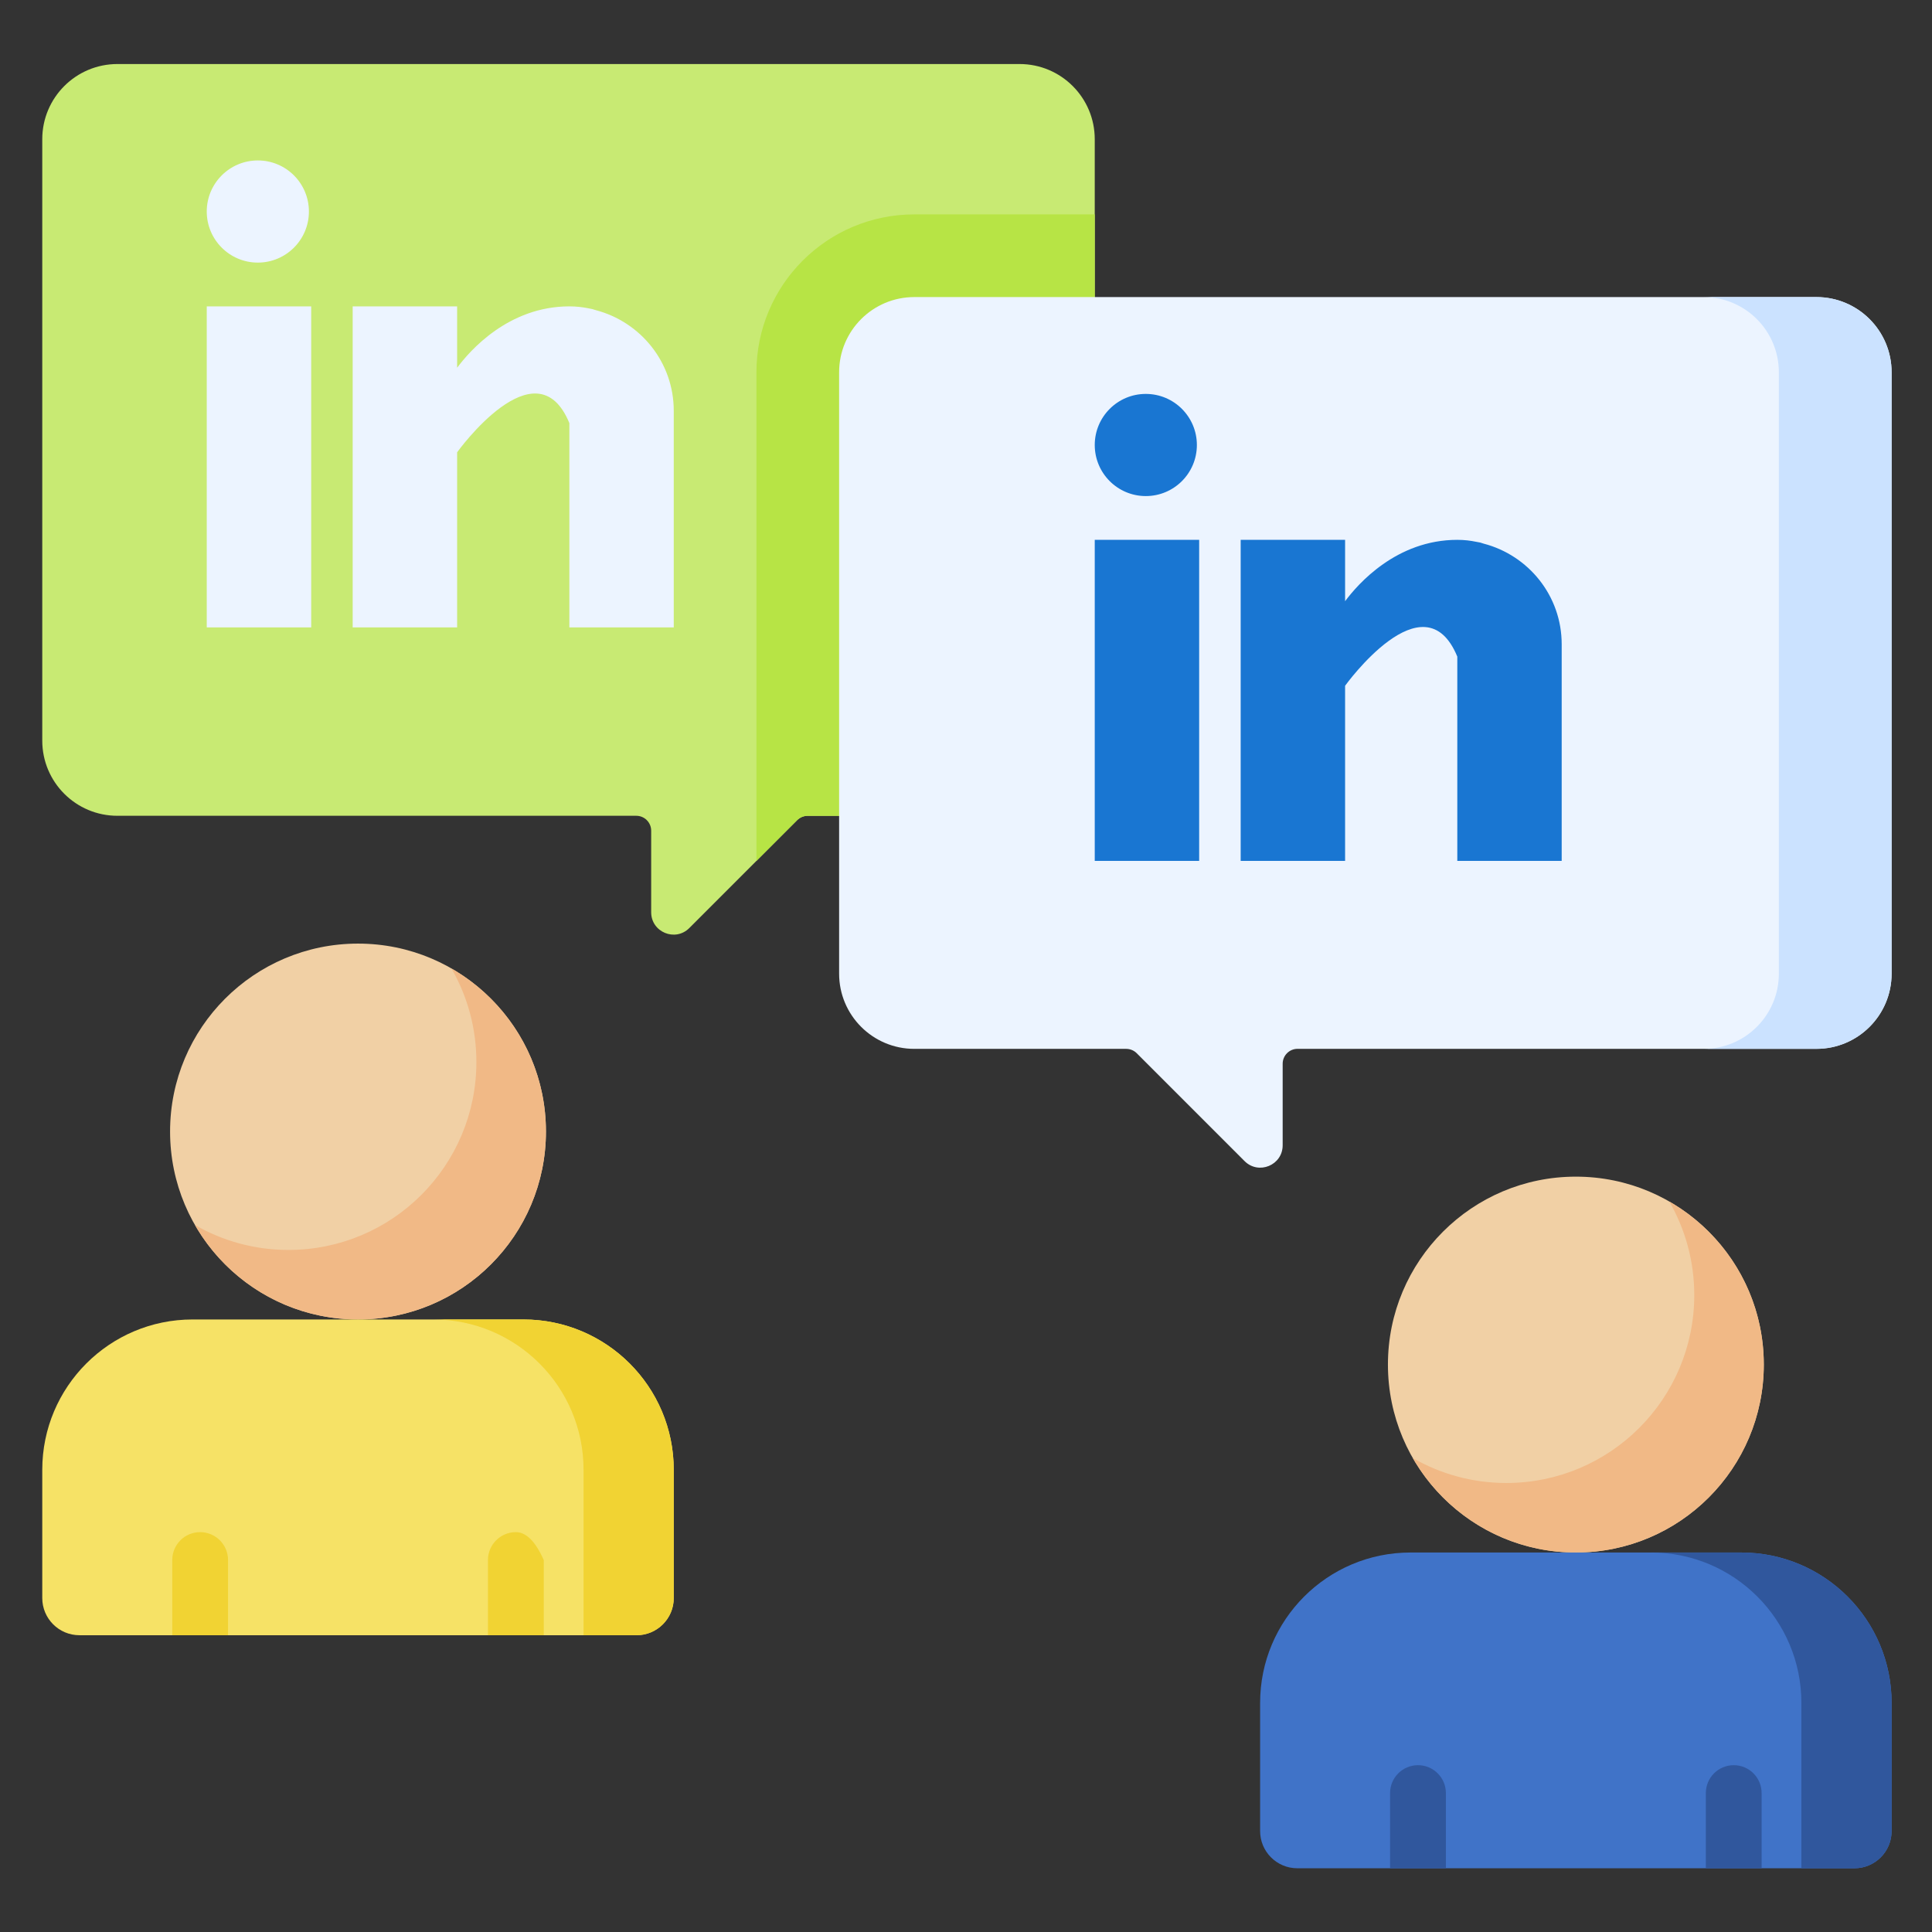 <?xml version="1.0" encoding="UTF-8" standalone="no"?>
<!DOCTYPE svg PUBLIC "-//W3C//DTD SVG 1.1//EN" "http://www.w3.org/Graphics/SVG/1.1/DTD/svg11.dtd">
<svg version="1.1" xmlns="http://www.w3.org/2000/svg" xmlns:xlink="http://www.w3.org/1999/xlink" preserveAspectRatio="xMidYMid meet" viewBox="0 0 640 640"><rect x="0" y="0" width="640" height="640" fill="#333333" stroke="none"/><defs><path d="M56.34 374.83C56.34 409.22 84.21 437.09 118.6 437.09C152.98 437.09 180.85 409.22 180.85 374.83C180.85 340.45 152.98 312.58 118.6 312.58C84.21 312.58 56.34 340.45 56.34 374.83Z" id="b1i86YlJJ"></path><path d="M56.34 374.83C56.34 409.22 84.21 437.09 118.6 437.09C152.98 437.09 180.85 409.22 180.85 374.83C180.85 340.45 152.98 312.58 118.6 312.58C84.21 312.58 56.34 340.45 56.34 374.83Z" id="a1hn66Vr4w"></path><path d="M95.55 414.06C84.28 414.06 73.71 411.04 64.59 405.8C75.34 424.49 95.49 437.09 118.6 437.09C152.98 437.09 180.85 409.22 180.85 374.83C180.85 351.73 168.26 331.58 149.56 320.84C154.81 329.96 157.81 340.53 157.81 351.8C157.81 386.19 129.94 414.06 95.55 414.06Z" id="abx6K2fxwn"></path><path d="M95.55 414.06C84.28 414.06 73.71 411.04 64.59 405.8C75.34 424.49 95.49 437.09 118.6 437.09C152.98 437.09 180.85 409.22 180.85 374.83C180.85 351.73 168.26 331.58 149.56 320.84C154.81 329.96 157.81 340.53 157.81 351.8C157.81 386.19 129.94 414.06 95.55 414.06Z" id="a5WHaM7y2"></path><path d="M26.33 541.69C44.78 541.69 192.41 541.69 210.86 541.69C217.67 541.69 223.19 536.17 223.19 529.37C223.19 525.12 223.19 491.14 223.19 486.9C223.19 459.39 200.89 437.09 173.38 437.09C162.43 437.09 74.76 437.09 63.8 437.09C36.3 437.09 14 459.39 14 486.9C14 486.9 14 525.12 14 529.37C14 536.17 19.51 541.69 26.33 541.69Z" id="a2Lw5uBPh"></path><path d="M26.33 541.69C44.78 541.69 192.41 541.69 210.86 541.69C217.67 541.69 223.19 536.17 223.19 529.37C223.19 525.12 223.19 491.14 223.19 486.9C223.19 459.39 200.89 437.09 173.38 437.09C162.43 437.09 74.76 437.09 63.8 437.09C36.3 437.09 14 459.39 14 486.9C14 486.9 14 525.12 14 529.37C14 536.17 19.51 541.69 26.33 541.69Z" id="a4s3Pue8l"></path><path d="M193.31 486.9C193.31 490.55 193.31 508.82 193.31 541.69C203.84 541.69 209.69 541.69 210.86 541.69C217.67 541.69 223.19 536.17 223.19 529.37C223.19 525.12 223.19 491.14 223.19 486.9C223.19 459.39 200.89 437.09 173.38 437.09C167.4 437.09 146.49 437.09 143.49 437.09C171 437.09 193.31 459.39 193.31 486.9Z" id="b4P81VBy4Z"></path><path d="M193.31 486.9C193.31 490.55 193.31 508.82 193.31 541.69C203.84 541.69 209.69 541.69 210.86 541.69C217.67 541.69 223.19 536.17 223.19 529.37C223.19 525.12 223.19 491.14 223.19 486.9C223.19 459.39 200.89 437.09 173.38 437.09C167.4 437.09 146.49 437.09 143.49 437.09C171 437.09 193.31 459.39 193.31 486.9Z" id="bTwRSi81Z"></path><path d="M362.65 46.12C362.65 66.04 362.65 225.42 362.65 245.34C362.65 259.1 351.5 270.25 337.74 270.25C330.72 270.25 274.58 270.25 267.57 270.25C266.26 270.25 265 270.76 264.07 271.68C260.5 275.26 231.91 303.86 228.34 307.43C223.68 312.09 215.71 308.79 215.71 302.19C215.71 299.49 215.71 277.88 215.71 275.18C215.71 272.45 213.5 270.24 210.78 270.24C193.59 270.24 56.09 270.24 38.91 270.24C25.15 270.25 14 259.1 14 245.34C14 225.42 14 66.04 14 46.12C14 32.36 25.15 21.21 38.91 21.21C38.91 21.21 307.86 21.21 337.74 21.21C351.5 21.21 362.65 32.36 362.65 46.12Z" id="a1I3YMsQ9Z"></path><path d="M362.65 46.12C362.65 66.04 362.65 225.42 362.65 245.34C362.65 259.1 351.5 270.25 337.74 270.25C330.72 270.25 274.58 270.25 267.57 270.25C266.26 270.25 265 270.76 264.07 271.68C260.5 275.26 231.91 303.86 228.34 307.43C223.68 312.09 215.71 308.79 215.71 302.19C215.71 299.49 215.71 277.88 215.71 275.18C215.71 272.45 213.5 270.24 210.78 270.24C193.59 270.24 56.09 270.24 38.91 270.24C25.15 270.25 14 259.1 14 245.34C14 225.42 14 66.04 14 46.12C14 32.36 25.15 21.21 38.91 21.21C38.91 21.21 307.86 21.21 337.74 21.21C351.5 21.21 362.65 32.36 362.65 46.12Z" id="a1pyYk7BXs"></path><path d="M250.58 123.32C250.58 134.1 250.58 188.06 250.58 285.19C258.68 277.09 263.18 272.58 264.08 271.68C265 270.76 266.26 270.25 267.57 270.25C274.58 270.25 330.72 270.25 337.74 270.25C351.5 270.25 362.65 259.1 362.65 245.34C362.65 233.72 362.65 175.61 362.65 71.02C330.77 71.02 310.84 71.02 302.88 71.02C273.99 71.02 250.58 94.44 250.58 123.32Z" id="c1TnCVkoXu"></path><path d="M250.58 123.32C250.58 134.1 250.58 188.06 250.58 285.19C258.68 277.09 263.18 272.58 264.08 271.68C265 270.76 266.26 270.25 267.57 270.25C274.58 270.25 330.72 270.25 337.74 270.25C351.5 270.25 362.65 259.1 362.65 245.34C362.65 233.72 362.65 175.61 362.65 71.02C330.77 71.02 310.84 71.02 302.88 71.02C273.99 71.02 250.58 94.44 250.58 123.32Z" id="bFObf0EGo"></path><path d="M459.77 452.03C459.77 486.43 487.64 514.3 522.02 514.3C556.41 514.3 584.28 486.43 584.28 452.03C584.28 417.65 556.41 389.78 522.02 389.78C487.64 389.78 459.77 417.65 459.77 452.03Z" id="d1ofK37wEn"></path><path d="M459.77 452.03C459.77 486.43 487.64 514.3 522.02 514.3C556.41 514.3 584.28 486.43 584.28 452.03C584.28 417.65 556.41 389.78 522.02 389.78C487.64 389.78 459.77 417.65 459.77 452.03Z" id="b4kZryry2b"></path><path d="M498.98 491.26C487.71 491.26 477.14 488.24 468.02 483C478.77 501.69 498.92 514.29 522.02 514.29C556.41 514.29 584.28 486.42 584.28 452.03C584.28 428.93 571.68 408.78 552.99 398.04C558.24 407.16 561.25 417.73 561.25 429C561.25 463.39 533.38 491.26 498.98 491.26Z" id="l5GnmfCp7N"></path><path d="M498.98 491.26C487.71 491.26 477.14 488.24 468.02 483C478.77 501.69 498.92 514.29 522.02 514.29C556.41 514.29 584.28 486.42 584.28 452.03C584.28 428.93 571.68 408.78 552.99 398.04C558.24 407.16 561.25 417.73 561.25 429C561.25 463.39 533.38 491.26 498.98 491.26Z" id="i3ArP1FSCM"></path><path d="M429.76 618.89C448.21 618.89 595.83 618.89 614.29 618.89C621.11 618.89 626.62 613.37 626.62 606.57C626.62 602.32 626.62 568.34 626.62 564.1C626.62 536.59 604.32 514.29 576.82 514.29C565.85 514.29 478.19 514.29 467.24 514.29C439.73 514.29 417.43 536.59 417.43 564.1C417.43 572.59 417.43 602.32 417.43 606.57C417.43 613.37 422.95 618.89 429.76 618.89Z" id="h81PMjcII"></path><path d="M429.76 618.89C448.21 618.89 595.83 618.89 614.29 618.89C621.11 618.89 626.62 613.37 626.62 606.57C626.62 602.32 626.62 568.34 626.62 564.1C626.62 536.59 604.32 514.29 576.82 514.29C565.85 514.29 478.19 514.29 467.24 514.29C439.73 514.29 417.43 536.59 417.43 564.1C417.43 572.59 417.43 602.32 417.43 606.57C417.43 613.37 422.95 618.89 429.76 618.89Z" id="ccf3sXGCW"></path><path d="M596.73 564.1C596.73 567.75 596.73 586.01 596.73 618.89C607.26 618.89 613.12 618.89 614.29 618.89C621.1 618.89 626.62 613.37 626.62 606.57C626.62 602.32 626.62 568.34 626.62 564.1C626.62 536.59 604.32 514.29 576.82 514.29C570.83 514.29 549.92 514.29 546.93 514.29C574.43 514.29 596.73 536.59 596.73 564.1Z" id="b3Hpbe5sDW"></path><path d="M596.73 564.1C596.73 567.75 596.73 586.01 596.73 618.89C607.26 618.89 613.12 618.89 614.29 618.89C621.1 618.89 626.62 613.37 626.62 606.57C626.62 602.32 626.62 568.34 626.62 564.1C626.62 536.59 604.32 514.29 576.82 514.29C570.83 514.29 549.92 514.29 546.93 514.29C574.43 514.29 596.73 536.59 596.73 564.1Z" id="a2al41pmAP"></path><path d="M277.97 123.32C277.97 143.23 277.97 302.62 277.97 322.54C277.97 336.3 289.12 347.45 302.88 347.45C309.89 347.45 366.04 347.45 373.05 347.45C374.36 347.45 375.62 347.96 376.54 348.88C380.12 352.46 408.7 381.05 412.28 384.63C416.94 389.29 424.9 385.98 424.9 379.39C424.9 376.69 424.9 355.08 424.9 352.38C424.9 349.65 427.11 347.44 429.83 347.44C447.03 347.44 584.53 347.44 601.71 347.44C615.47 347.44 626.62 336.3 626.62 322.54C626.62 302.62 626.62 143.23 626.62 123.32C626.62 109.56 615.47 98.41 601.71 98.41C601.71 98.41 332.76 98.41 302.88 98.41C289.12 98.41 277.97 109.56 277.97 123.32Z" id="a1tEyyHef5"></path><path d="M277.97 123.32C277.97 143.23 277.97 302.62 277.97 322.54C277.97 336.3 289.12 347.45 302.88 347.45C309.89 347.45 366.04 347.45 373.05 347.45C374.36 347.45 375.62 347.96 376.54 348.88C380.12 352.46 408.7 381.05 412.28 384.63C416.94 389.29 424.9 385.98 424.9 379.39C424.9 376.69 424.9 355.08 424.9 352.38C424.9 349.65 427.11 347.44 429.83 347.44C447.03 347.44 584.53 347.44 601.71 347.44C615.47 347.44 626.62 336.3 626.62 322.54C626.62 302.62 626.62 143.23 626.62 123.32C626.62 109.56 615.47 98.41 601.71 98.41C601.71 98.41 332.76 98.41 302.88 98.41C289.12 98.41 277.97 109.56 277.97 123.32Z" id="a1glWQ0zFF"></path><path d="M589.27 123.32C589.27 143.23 589.27 302.62 589.27 322.54C589.27 336.3 578.12 347.45 564.36 347.45C568.09 347.45 597.98 347.45 601.71 347.45C615.47 347.45 626.62 336.3 626.62 322.54C626.62 302.62 626.62 143.23 626.62 123.32C626.62 109.56 615.47 98.41 601.71 98.41C594.25 98.41 568.09 98.41 564.36 98.41C578.12 98.41 589.27 109.56 589.27 123.32Z" id="b1V7cUT8i"></path><path d="M589.27 123.32C589.27 143.23 589.27 302.62 589.27 322.54C589.27 336.3 578.12 347.45 564.36 347.45C568.09 347.45 597.98 347.45 601.71 347.45C615.47 347.45 626.62 336.3 626.62 322.54C626.62 302.62 626.62 143.23 626.62 123.32C626.62 109.56 615.47 98.41 601.71 98.41C594.25 98.41 568.09 98.41 564.36 98.41C578.12 98.41 589.27 109.56 589.27 123.32Z" id="a39RLuW3Zn"></path><path d="M75.54 516.79C75.54 511.68 71.4 507.54 66.29 507.54C61.19 507.54 57.06 511.68 57.06 516.79C57.06 518.44 57.06 526.74 57.06 541.69C58.29 541.69 64.45 541.69 75.54 541.69C75.54 526.19 75.54 517.89 75.54 516.79Z" id="a14MbpPUg"></path><path d="M75.54 516.79C75.54 511.68 71.4 507.54 66.29 507.54C61.19 507.54 57.06 511.68 57.06 516.79C57.06 518.44 57.06 526.74 57.06 541.69C58.29 541.69 64.45 541.69 75.54 541.69C75.54 526.19 75.54 517.89 75.54 516.79Z" id="a5ZNBhXfmr"></path><path d="M161.64 516.79C161.64 518.44 161.64 526.74 161.64 541.69C162.87 541.69 169.04 541.69 180.13 541.69C180.13 526.75 180.13 518.45 180.13 516.79C177.38 510.62 174.3 507.54 170.89 507.54C165.79 507.54 161.64 511.68 161.64 516.79Z" id="go1Anuzdy"></path><path d="M161.64 516.79C161.64 518.44 161.64 526.74 161.64 541.69C162.87 541.69 169.04 541.69 180.13 541.69C180.13 526.75 180.13 518.45 180.13 516.79C177.38 510.62 174.3 507.54 170.89 507.54C165.79 507.54 161.64 511.68 161.64 516.79Z" id="aR1WWfyEb"></path><path d="M478.97 593.99C478.97 588.88 474.83 584.74 469.73 584.74C464.62 584.74 460.48 588.88 460.48 593.99C460.48 595.64 460.48 603.94 460.48 618.89C461.72 618.89 467.88 618.89 478.97 618.89C478.97 603.39 478.97 595.09 478.97 593.99Z" id="atKJppVLh"></path><path d="M478.97 593.99C478.97 588.88 474.83 584.74 469.73 584.74C464.62 584.74 460.48 588.88 460.48 593.99C460.48 595.64 460.48 603.94 460.48 618.89C461.72 618.89 467.88 618.89 478.97 618.89C478.97 603.39 478.97 595.09 478.97 593.99Z" id="eXVKkONjP"></path><path d="M583.56 593.99C583.56 588.88 579.43 584.74 574.33 584.74C569.21 584.74 565.08 588.88 565.08 593.99C565.08 595.64 565.08 603.94 565.08 618.89C566.31 618.89 572.47 618.89 583.56 618.89C583.56 603.39 583.56 595.09 583.56 593.99Z" id="fK7TlVnJI"></path><path d="M583.56 593.99C583.56 588.88 579.43 584.74 574.33 584.74C569.21 584.74 565.08 588.88 565.08 593.99C565.08 595.64 565.08 603.94 565.08 618.89C566.31 618.89 572.47 618.89 583.56 618.89C583.56 603.39 583.56 595.09 583.56 593.99Z" id="bw5apKcDl"></path><path d="M397.24 178.83C397.24 242.64 397.24 278.1 397.24 285.19C397.24 285.19 397.24 285.19 397.24 285.19C376.48 285.19 364.95 285.19 362.65 285.19C362.65 285.19 362.65 285.19 362.65 285.19C362.65 221.37 362.65 185.93 362.65 178.83C362.65 178.83 362.65 178.83 362.65 178.83C383.4 178.83 394.93 178.83 397.24 178.83C397.24 178.83 397.24 178.83 397.24 178.83Z" id="eFmNZ6mj"></path><path d="M397.24 178.83C397.24 242.64 397.24 278.1 397.24 285.19C397.24 285.19 397.24 285.19 397.24 285.19C376.48 285.19 364.95 285.19 362.65 285.19C362.65 285.19 362.65 285.19 362.65 285.19C362.65 221.37 362.65 185.93 362.65 178.83C362.65 178.83 362.65 178.83 362.65 178.83C383.4 178.83 394.93 178.83 397.24 178.83C397.24 178.83 397.24 178.83 397.24 178.83Z" id="f50T2yLh8m"></path><path d="M488.96 179.47C487.12 179.09 485.11 178.83 482.75 178.83C482.75 178.83 482.75 178.83 482.75 178.83C482.75 178.83 482.75 178.83 482.75 178.83C462.58 178.83 449.79 193.5 445.58 199.16C445.58 197.82 445.58 191.04 445.58 178.83C443.27 178.83 431.74 178.83 410.99 178.83L410.99 285.19C431.74 285.19 443.27 285.19 445.58 285.19C445.58 250.38 445.58 231.04 445.58 227.17C445.58 227.17 471.72 190.77 482.75 217.51C482.75 241.38 482.75 285.19 482.75 285.19C485.06 285.19 496.59 285.19 517.33 285.19C517.33 242.12 517.33 218.2 517.33 213.42C517.33 197.35 506.33 183.95 491.46 180.08C491.1 179.96 490.75 179.84 490.36 179.73C489.9 179.63 489.43 179.54 488.96 179.47Z" id="ceO2Cmsvr"></path><path d="M488.96 179.47C487.12 179.09 485.11 178.83 482.75 178.83C482.75 178.83 482.75 178.83 482.75 178.83C482.75 178.83 482.75 178.83 482.75 178.83C462.58 178.83 449.79 193.5 445.58 199.16C445.58 197.82 445.58 191.04 445.58 178.83C443.27 178.83 431.74 178.83 410.99 178.83L410.99 285.19C431.74 285.19 443.27 285.19 445.58 285.19C445.58 250.38 445.58 231.04 445.58 227.17C445.58 227.17 471.72 190.77 482.75 217.51C482.75 241.38 482.75 285.19 482.75 285.19C485.06 285.19 496.59 285.19 517.33 285.19C517.33 242.12 517.33 218.2 517.33 213.42C517.33 197.35 506.33 183.95 491.46 180.08C491.1 179.96 490.75 179.84 490.36 179.73C489.9 179.63 489.43 179.54 488.96 179.47Z" id="a2xyWzPXu"></path><path d="M362.65 147.41C362.65 156.76 370.22 164.33 379.56 164.33C388.9 164.33 396.48 156.76 396.48 147.41C396.48 138.07 388.9 130.49 379.56 130.49C370.22 130.49 362.65 138.07 362.65 147.41Z" id="a1zcM4UXZr"></path><path d="M362.65 147.41C362.65 156.76 370.22 164.33 379.56 164.33C388.9 164.33 396.48 156.76 396.48 147.41C396.48 138.07 388.9 130.49 379.56 130.49C370.22 130.49 362.65 138.07 362.65 147.41Z" id="acfNStVln"></path><path d="M103.09 101.49C103.09 165.3 103.09 200.75 103.09 207.84C103.09 207.84 103.09 207.84 103.09 207.84C82.33 207.84 70.8 207.84 68.49 207.84C68.49 207.84 68.49 207.84 68.49 207.84C68.49 144.03 68.49 108.57 68.49 101.49C68.49 101.49 68.49 101.49 68.49 101.49C89.25 101.49 100.78 101.49 103.09 101.49C103.09 101.49 103.09 101.49 103.09 101.49Z" id="e3RY8tQ1dv"></path><path d="M103.09 101.49C103.09 165.3 103.09 200.75 103.09 207.84C103.09 207.84 103.09 207.84 103.09 207.84C82.33 207.84 70.8 207.84 68.49 207.84C68.49 207.84 68.49 207.84 68.49 207.84C68.49 144.03 68.49 108.57 68.49 101.49C68.49 101.49 68.49 101.49 68.49 101.49C89.25 101.49 100.78 101.49 103.09 101.49C103.09 101.49 103.09 101.49 103.09 101.49Z" id="a19JXemaJI"></path><path d="M194.81 102.11C192.97 101.75 190.96 101.49 188.61 101.49C188.61 101.49 188.61 101.49 188.61 101.49C188.61 101.49 188.61 101.49 188.61 101.49C168.44 101.49 155.64 116.16 151.43 121.82C151.43 120.46 151.43 113.69 151.43 101.49C149.12 101.49 137.59 101.49 116.83 101.49L116.83 207.84C137.59 207.84 149.12 207.84 151.43 207.84C151.43 173.03 151.43 153.7 151.43 149.83C151.43 149.83 177.57 113.42 188.61 140.16C188.61 164.04 188.61 207.84 188.61 207.84C190.91 207.84 202.44 207.84 223.19 207.84C223.19 164.78 223.19 140.86 223.19 136.07C223.19 120 212.17 106.61 197.32 102.73C196.94 102.62 196.6 102.5 196.22 102.39C195.75 102.28 195.29 102.2 194.81 102.11Z" id="f3JlQGCqFl"></path><path d="M194.81 102.11C192.97 101.75 190.96 101.49 188.61 101.49C188.61 101.49 188.61 101.49 188.61 101.49C188.61 101.49 188.61 101.49 188.61 101.49C168.44 101.49 155.64 116.16 151.43 121.82C151.43 120.46 151.43 113.69 151.43 101.49C149.12 101.49 137.59 101.49 116.83 101.49L116.83 207.84C137.59 207.84 149.12 207.84 151.43 207.84C151.43 173.03 151.43 153.7 151.43 149.83C151.43 149.83 177.57 113.42 188.61 140.16C188.61 164.04 188.61 207.84 188.61 207.84C190.91 207.84 202.44 207.84 223.19 207.84C223.19 164.78 223.19 140.86 223.19 136.07C223.19 120 212.17 106.61 197.32 102.73C196.94 102.62 196.6 102.5 196.22 102.39C195.75 102.28 195.29 102.2 194.81 102.11Z" id="a2bVIJro0Z"></path><path d="M68.49 70.07C68.49 79.41 76.07 86.99 85.41 86.99C94.76 86.99 102.33 79.41 102.33 70.07C102.33 60.72 94.76 53.15 85.41 53.15C76.07 53.15 68.49 60.72 68.49 70.07Z" id="c14OGQBlIf"></path><path d="M68.49 70.07C68.49 79.41 76.07 86.99 85.41 86.99C94.76 86.99 102.33 79.41 102.33 70.07C102.33 60.72 94.76 53.15 85.41 53.15C76.07 53.15 68.49 60.72 68.49 70.07Z" id="f9SYMIjl0Z"></path></defs><g><g><g><use xlink:href="#b1i86YlJJ" opacity="1" fill="#f1d0a5" fill-opacity="1"></use><g><use xlink:href="#b1i86YlJJ" opacity="1" fill-opacity="0" stroke="#000000" stroke-width="1" stroke-opacity="0"></use></g></g><g><use xlink:href="#a1hn66Vr4w" opacity="1" fill="#000000" fill-opacity="0"></use><g><use xlink:href="#a1hn66Vr4w" opacity="1" fill-opacity="0" stroke="#000000" stroke-width="1" stroke-opacity="0"></use></g></g><g><use xlink:href="#abx6K2fxwn" opacity="1" fill="#f1b986" fill-opacity="1"></use><g><use xlink:href="#abx6K2fxwn" opacity="1" fill-opacity="0" stroke="#000000" stroke-width="1" stroke-opacity="0"></use></g></g><g><use xlink:href="#a5WHaM7y2" opacity="1" fill="#000000" fill-opacity="0"></use><g><use xlink:href="#a5WHaM7y2" opacity="1" fill-opacity="0" stroke="#000000" stroke-width="1" stroke-opacity="0"></use></g></g><g><use xlink:href="#a2Lw5uBPh" opacity="1" fill="#f6e266" fill-opacity="1"></use><g><use xlink:href="#a2Lw5uBPh" opacity="1" fill-opacity="0" stroke="#000000" stroke-width="1" stroke-opacity="0"></use></g></g><g><use xlink:href="#a4s3Pue8l" opacity="1" fill="#000000" fill-opacity="0"></use><g><use xlink:href="#a4s3Pue8l" opacity="1" fill-opacity="0" stroke="#000000" stroke-width="1" stroke-opacity="0"></use></g></g><g><use xlink:href="#b4P81VBy4Z" opacity="1" fill="#f1d333" fill-opacity="1"></use><g><use xlink:href="#b4P81VBy4Z" opacity="1" fill-opacity="0" stroke="#000000" stroke-width="1" stroke-opacity="0"></use></g></g><g><use xlink:href="#bTwRSi81Z" opacity="1" fill="#000000" fill-opacity="0"></use><g><use xlink:href="#bTwRSi81Z" opacity="1" fill-opacity="0" stroke="#000000" stroke-width="1" stroke-opacity="0"></use></g></g><g><use xlink:href="#a1I3YMsQ9Z" opacity="1" fill="#c8ea73" fill-opacity="1"></use><g><use xlink:href="#a1I3YMsQ9Z" opacity="1" fill-opacity="0" stroke="#000000" stroke-width="1" stroke-opacity="0"></use></g></g><g><use xlink:href="#a1pyYk7BXs" opacity="1" fill="#000000" fill-opacity="0"></use><g><use xlink:href="#a1pyYk7BXs" opacity="1" fill-opacity="0" stroke="#000000" stroke-width="1" stroke-opacity="0"></use></g></g><g><use xlink:href="#c1TnCVkoXu" opacity="1" fill="#b7e445" fill-opacity="1"></use><g><use xlink:href="#c1TnCVkoXu" opacity="1" fill-opacity="0" stroke="#000000" stroke-width="1" stroke-opacity="0"></use></g></g><g><use xlink:href="#bFObf0EGo" opacity="1" fill="#000000" fill-opacity="0"></use><g><use xlink:href="#bFObf0EGo" opacity="1" fill-opacity="0" stroke="#000000" stroke-width="1" stroke-opacity="0"></use></g></g><g><use xlink:href="#d1ofK37wEn" opacity="1" fill="#f1d0a5" fill-opacity="1"></use><g><use xlink:href="#d1ofK37wEn" opacity="1" fill-opacity="0" stroke="#000000" stroke-width="1" stroke-opacity="0"></use></g></g><g><use xlink:href="#b4kZryry2b" opacity="1" fill="#000000" fill-opacity="0"></use><g><use xlink:href="#b4kZryry2b" opacity="1" fill-opacity="0" stroke="#000000" stroke-width="1" stroke-opacity="0"></use></g></g><g><use xlink:href="#l5GnmfCp7N" opacity="1" fill="#f1b986" fill-opacity="1"></use><g><use xlink:href="#l5GnmfCp7N" opacity="1" fill-opacity="0" stroke="#000000" stroke-width="1" stroke-opacity="0"></use></g></g><g><use xlink:href="#i3ArP1FSCM" opacity="1" fill="#000000" fill-opacity="0"></use><g><use xlink:href="#i3ArP1FSCM" opacity="1" fill-opacity="0" stroke="#000000" stroke-width="1" stroke-opacity="0"></use></g></g><g><use xlink:href="#h81PMjcII" opacity="1" fill="#4073c8" fill-opacity="1"></use><g><use xlink:href="#h81PMjcII" opacity="1" fill-opacity="0" stroke="#000000" stroke-width="1" stroke-opacity="0"></use></g></g><g><use xlink:href="#ccf3sXGCW" opacity="1" fill="#000000" fill-opacity="0"></use><g><use xlink:href="#ccf3sXGCW" opacity="1" fill-opacity="0" stroke="#000000" stroke-width="1" stroke-opacity="0"></use></g></g><g><use xlink:href="#b3Hpbe5sDW" opacity="1" fill="#30579d" fill-opacity="1"></use><g><use xlink:href="#b3Hpbe5sDW" opacity="1" fill-opacity="0" stroke="#000000" stroke-width="1" stroke-opacity="0"></use></g></g><g><use xlink:href="#a2al41pmAP" opacity="1" fill="#000000" fill-opacity="0"></use><g><use xlink:href="#a2al41pmAP" opacity="1" fill-opacity="0" stroke="#000000" stroke-width="1" stroke-opacity="0"></use></g></g><g><use xlink:href="#a1tEyyHef5" opacity="1" fill="#ecf4ff" fill-opacity="1"></use><g><use xlink:href="#a1tEyyHef5" opacity="1" fill-opacity="0" stroke="#000000" stroke-width="1" stroke-opacity="0"></use></g></g><g><use xlink:href="#a1glWQ0zFF" opacity="1" fill="#000000" fill-opacity="0"></use><g><use xlink:href="#a1glWQ0zFF" opacity="1" fill-opacity="0" stroke="#000000" stroke-width="1" stroke-opacity="0"></use></g></g><g><use xlink:href="#b1V7cUT8i" opacity="1" fill="#cbe2ff" fill-opacity="1"></use><g><use xlink:href="#b1V7cUT8i" opacity="1" fill-opacity="0" stroke="#000000" stroke-width="1" stroke-opacity="0"></use></g></g><g><use xlink:href="#a39RLuW3Zn" opacity="1" fill="#000000" fill-opacity="0"></use><g><use xlink:href="#a39RLuW3Zn" opacity="1" fill-opacity="0" stroke="#000000" stroke-width="1" stroke-opacity="0"></use></g></g><g><use xlink:href="#a14MbpPUg" opacity="1" fill="#f1d333" fill-opacity="1"></use><g><use xlink:href="#a14MbpPUg" opacity="1" fill-opacity="0" stroke="#000000" stroke-width="1" stroke-opacity="0"></use></g></g><g><use xlink:href="#a5ZNBhXfmr" opacity="1" fill="#000000" fill-opacity="0"></use><g><use xlink:href="#a5ZNBhXfmr" opacity="1" fill-opacity="0" stroke="#000000" stroke-width="1" stroke-opacity="0"></use></g></g><g><use xlink:href="#go1Anuzdy" opacity="1" fill="#f1d333" fill-opacity="1"></use><g><use xlink:href="#go1Anuzdy" opacity="1" fill-opacity="0" stroke="#000000" stroke-width="1" stroke-opacity="0"></use></g></g><g><use xlink:href="#aR1WWfyEb" opacity="1" fill="#000000" fill-opacity="0"></use><g><use xlink:href="#aR1WWfyEb" opacity="1" fill-opacity="0" stroke="#000000" stroke-width="1" stroke-opacity="0"></use></g></g><g><use xlink:href="#atKJppVLh" opacity="1" fill="#30579d" fill-opacity="1"></use><g><use xlink:href="#atKJppVLh" opacity="1" fill-opacity="0" stroke="#000000" stroke-width="1" stroke-opacity="0"></use></g></g><g><use xlink:href="#eXVKkONjP" opacity="1" fill="#000000" fill-opacity="0"></use><g><use xlink:href="#eXVKkONjP" opacity="1" fill-opacity="0" stroke="#000000" stroke-width="1" stroke-opacity="0"></use></g></g><g><use xlink:href="#fK7TlVnJI" opacity="1" fill="#30579d" fill-opacity="1"></use><g><use xlink:href="#fK7TlVnJI" opacity="1" fill-opacity="0" stroke="#000000" stroke-width="1" stroke-opacity="0"></use></g></g><g><use xlink:href="#bw5apKcDl" opacity="1" fill="#000000" fill-opacity="0"></use><g><use xlink:href="#bw5apKcDl" opacity="1" fill-opacity="0" stroke="#000000" stroke-width="1" stroke-opacity="0"></use></g></g><g><use xlink:href="#eFmNZ6mj" opacity="1" fill="#1976d2" fill-opacity="1"></use><g><use xlink:href="#eFmNZ6mj" opacity="1" fill-opacity="0" stroke="#000000" stroke-width="1" stroke-opacity="0"></use></g></g><g><use xlink:href="#f50T2yLh8m" opacity="1" fill="#000000" fill-opacity="0"></use><g><use xlink:href="#f50T2yLh8m" opacity="1" fill-opacity="0" stroke="#000000" stroke-width="1" stroke-opacity="0"></use></g></g><g><use xlink:href="#ceO2Cmsvr" opacity="1" fill="#1976d2" fill-opacity="1"></use><g><use xlink:href="#ceO2Cmsvr" opacity="1" fill-opacity="0" stroke="#000000" stroke-width="1" stroke-opacity="0"></use></g></g><g><use xlink:href="#a2xyWzPXu" opacity="1" fill="#000000" fill-opacity="0"></use><g><use xlink:href="#a2xyWzPXu" opacity="1" fill-opacity="0" stroke="#000000" stroke-width="1" stroke-opacity="0"></use></g></g><g><use xlink:href="#a1zcM4UXZr" opacity="1" fill="#1976d2" fill-opacity="1"></use><g><use xlink:href="#a1zcM4UXZr" opacity="1" fill-opacity="0" stroke="#000000" stroke-width="1" stroke-opacity="0"></use></g></g><g><use xlink:href="#acfNStVln" opacity="1" fill="#000000" fill-opacity="0"></use><g><use xlink:href="#acfNStVln" opacity="1" fill-opacity="0" stroke="#000000" stroke-width="1" stroke-opacity="0"></use></g></g><g><use xlink:href="#e3RY8tQ1dv" opacity="1" fill="#ecf4ff" fill-opacity="1"></use><g><use xlink:href="#e3RY8tQ1dv" opacity="1" fill-opacity="0" stroke="#000000" stroke-width="1" stroke-opacity="0"></use></g></g><g><use xlink:href="#a19JXemaJI" opacity="1" fill="#000000" fill-opacity="0"></use><g><use xlink:href="#a19JXemaJI" opacity="1" fill-opacity="0" stroke="#000000" stroke-width="1" stroke-opacity="0"></use></g></g><g><use xlink:href="#f3JlQGCqFl" opacity="1" fill="#ecf4ff" fill-opacity="1"></use><g><use xlink:href="#f3JlQGCqFl" opacity="1" fill-opacity="0" stroke="#000000" stroke-width="1" stroke-opacity="0"></use></g></g><g><use xlink:href="#a2bVIJro0Z" opacity="1" fill="#000000" fill-opacity="0"></use><g><use xlink:href="#a2bVIJro0Z" opacity="1" fill-opacity="0" stroke="#000000" stroke-width="1" stroke-opacity="0"></use></g></g><g><use xlink:href="#c14OGQBlIf" opacity="1" fill="#ecf4ff" fill-opacity="1"></use><g><use xlink:href="#c14OGQBlIf" opacity="1" fill-opacity="0" stroke="#000000" stroke-width="1" stroke-opacity="0"></use></g></g><g><use xlink:href="#f9SYMIjl0Z" opacity="1" fill="#000000" fill-opacity="0"></use><g><use xlink:href="#f9SYMIjl0Z" opacity="1" fill-opacity="0" stroke="#000000" stroke-width="1" stroke-opacity="0"></use></g></g></g></g></svg>